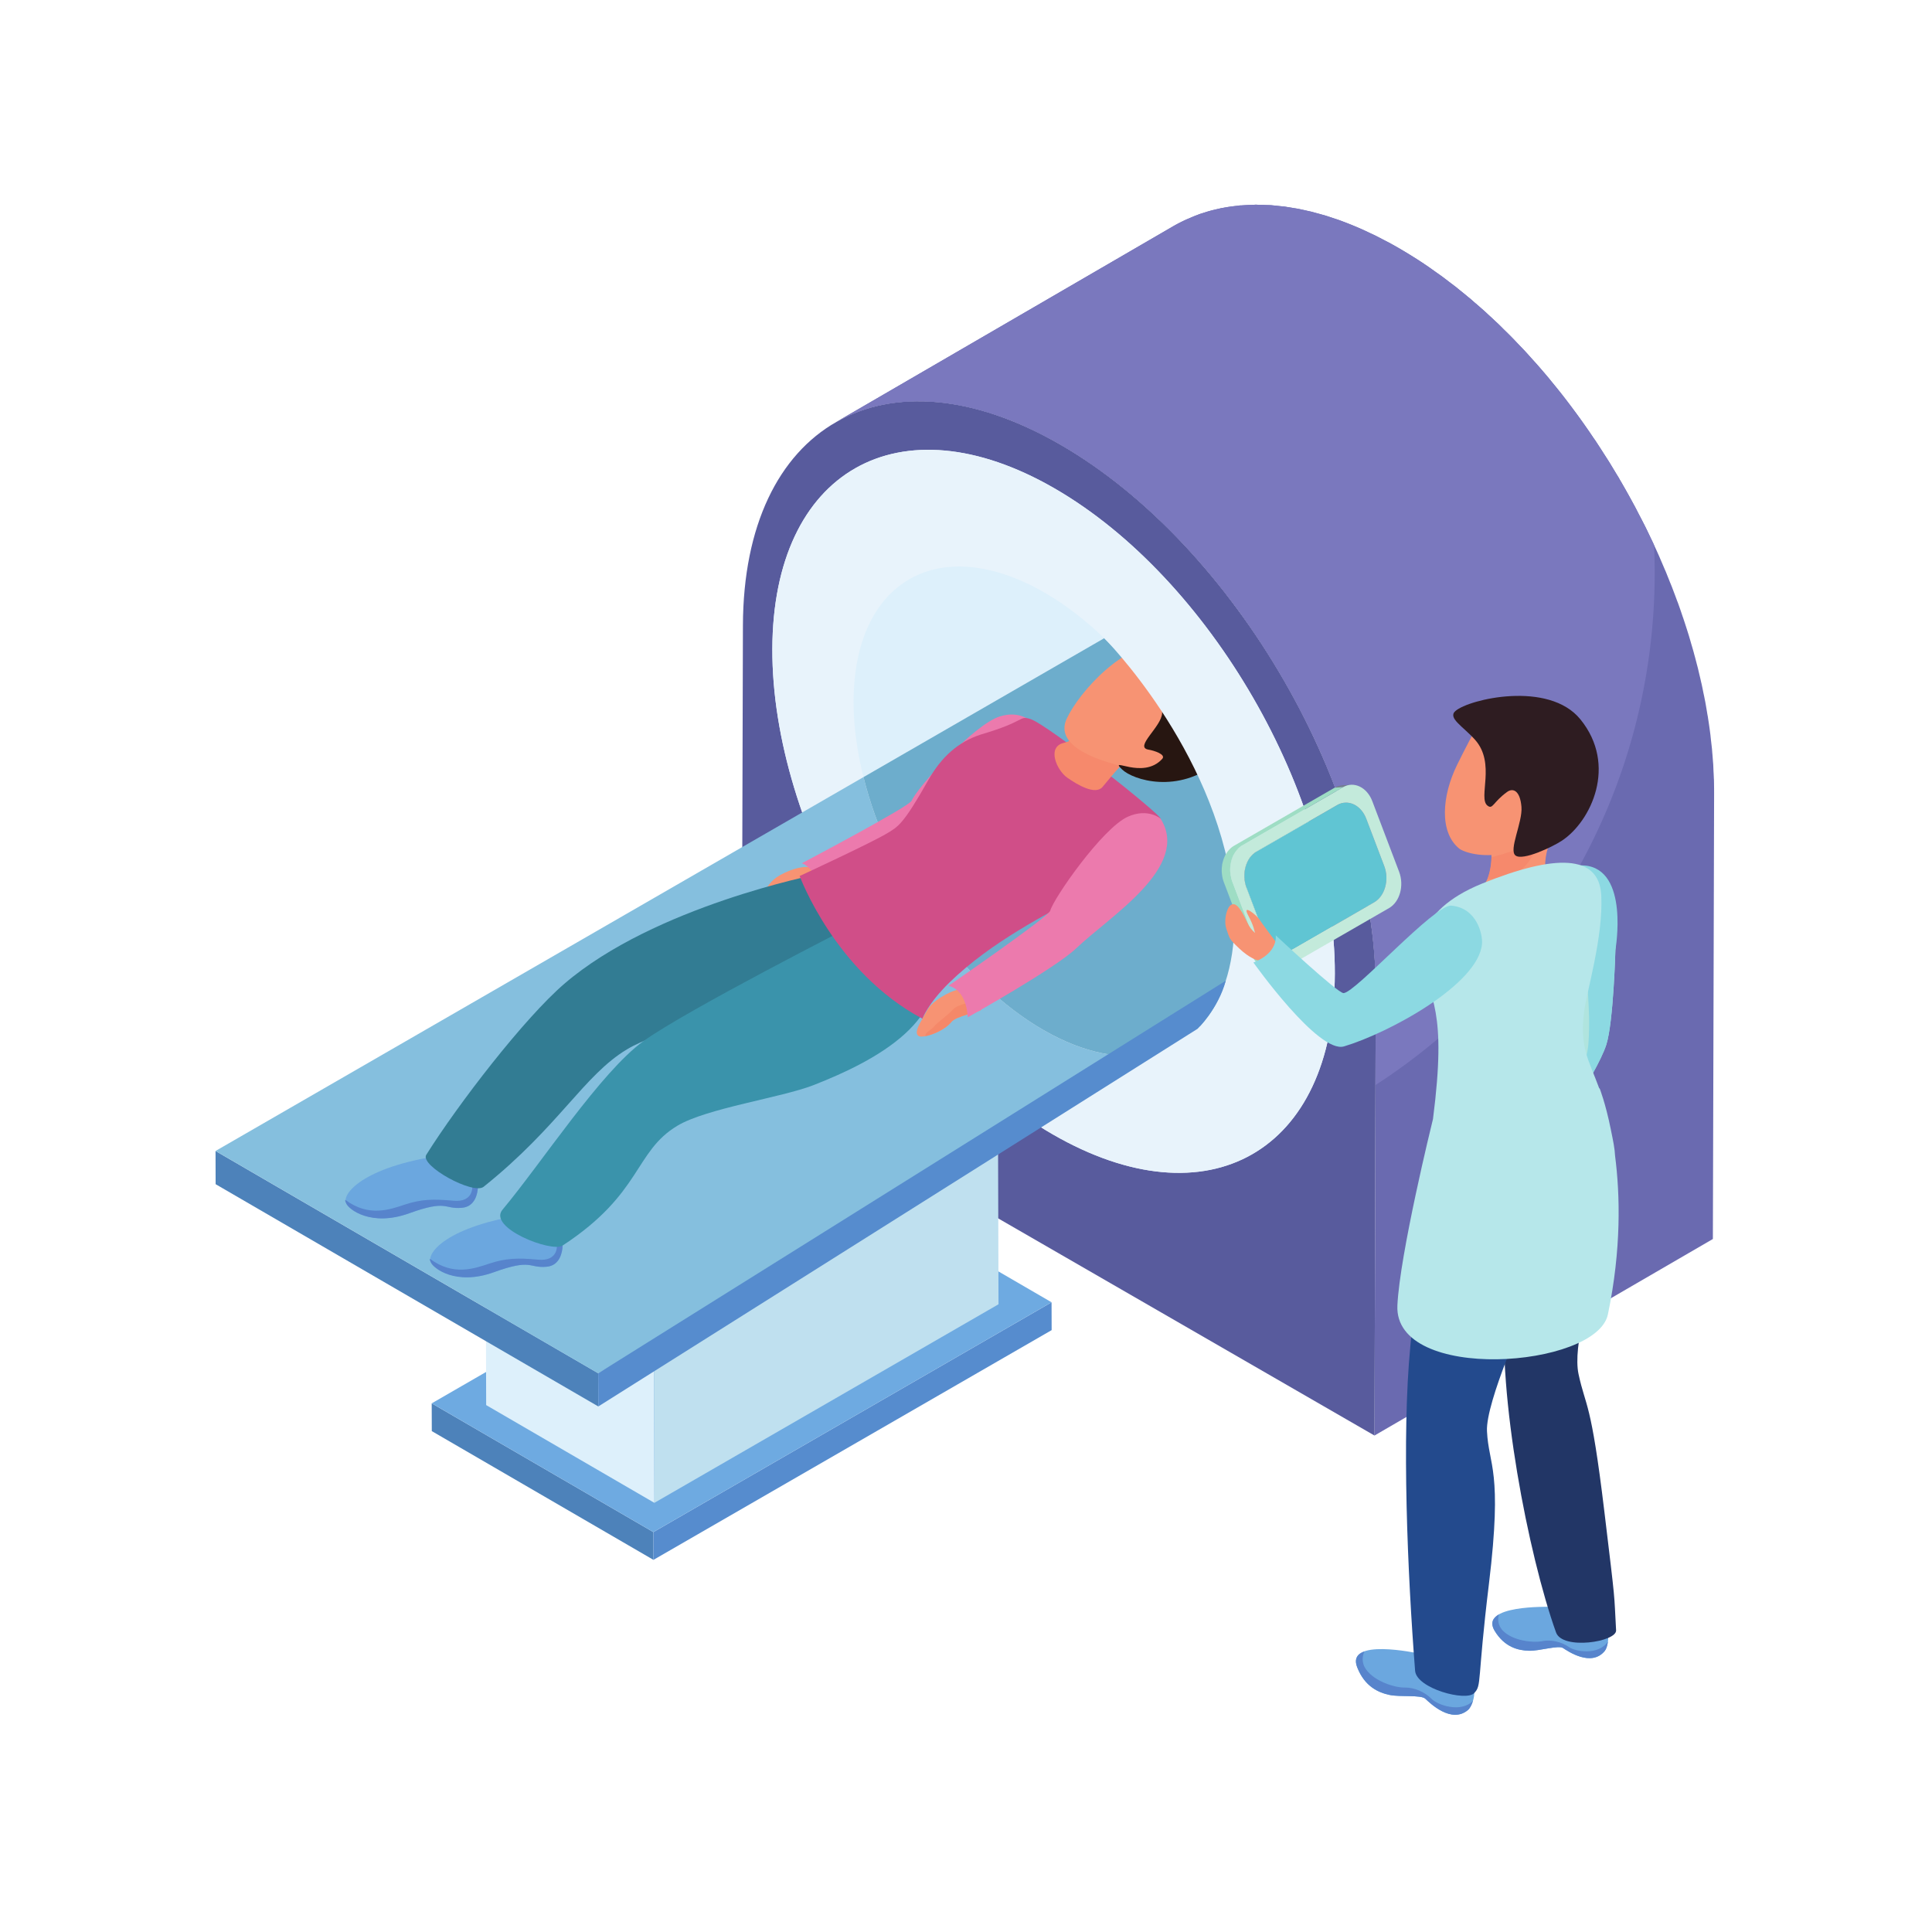 <svg xmlns="http://www.w3.org/2000/svg" preserveAspectRatio="xMidYMid meet" version="1.0" viewBox="0 0 262.5 262.5" zoomAndPan="magnify"><defs><clipPath id="a"><path d="M113 27.738h119.902V196H113Zm0 0" clip-rule="nonzero"/></clipPath><clipPath id="b"><path d="M29.29 156H82v36H29.29Zm0 0" clip-rule="nonzero"/></clipPath><clipPath id="c"><path d="M29.29 105H157v82H29.29Zm0 0" clip-rule="nonzero"/></clipPath><clipPath id="d"><path d="M113 27.738h112V148H113Zm0 0" clip-rule="nonzero"/></clipPath><clipPath id="e"><path d="M185.547 121.246h2.387v1.453h-2.387Zm0 0" clip-rule="nonzero"/></clipPath><clipPath id="f"><path d="M185.563 122.668c1.46-.84 2.074-3.07 1.367-4.938l1.144-.074c.715 1.871.102 4.094-1.36 4.938-.343.023-.8.05-1.151.074Zm0 0" clip-rule="nonzero"/></clipPath><clipPath id="g"><path d="M186.688 120.105h1.66v1.348h-1.66Zm0 0" clip-rule="nonzero"/></clipPath><clipPath id="h"><path d="M185.563 122.668c1.46-.84 2.074-3.07 1.367-4.938l1.144-.074c.715 1.871.102 4.094-1.36 4.938-.343.023-.8.05-1.151.074Zm0 0" clip-rule="nonzero"/></clipPath><clipPath id="i"><path d="M187.105 118.965h1.348v1.246h-1.348Zm0 0" clip-rule="nonzero"/></clipPath><clipPath id="j"><path d="M185.563 122.668c1.46-.84 2.074-3.07 1.367-4.938l1.144-.074c.715 1.871.102 4.094-1.36 4.938-.343.023-.8.05-1.151.074Zm0 0" clip-rule="nonzero"/></clipPath><clipPath id="k"><path d="M186.895 117.617h1.558v1.453h-1.558Zm0 0" clip-rule="nonzero"/></clipPath><clipPath id="l"><path d="M185.563 122.668c1.46-.84 2.074-3.07 1.367-4.938l1.144-.074c.715 1.871.102 4.094-1.36 4.938-.343.023-.8.05-1.151.074Zm0 0" clip-rule="nonzero"/></clipPath><clipPath id="m"><path d="M181.5 109.008h4.152v2.387H181.5Zm0 0" clip-rule="nonzero"/></clipPath><clipPath id="n"><path d="m181.59 109.129 1.152-.078c1.176-.078 2.344.75 2.899 2.203l-1.149.074c-.554-1.453-1.722-2.277-2.902-2.2Zm0 0" clip-rule="nonzero"/></clipPath><clipPath id="o"><path d="M181.293 106.727h1.555v.308h-1.555Zm0 0" clip-rule="nonzero"/></clipPath><clipPath id="p"><path d="m182.379 106.707 1.152-.074a2.247 2.247 0 0 0-1.039.316l-1.152.074a2.41 2.41 0 0 1 1.039-.316Zm0 0" clip-rule="nonzero"/></clipPath><clipPath id="q"><path d="M181.605 106.621h1.97v.313h-1.97Zm0 0" clip-rule="nonzero"/></clipPath><clipPath id="r"><path d="m182.379 106.707 1.152-.074a2.247 2.247 0 0 0-1.039.316l-1.152.074a2.41 2.41 0 0 1 1.039-.316Zm0 0" clip-rule="nonzero"/></clipPath><clipPath id="s"><path d="M180.46 109.215h1.56v.312h-1.56Zm0 0" clip-rule="nonzero"/></clipPath><clipPath id="t"><path d="m181.59 109.129 1.152-.078c-.36.027-.71.129-1.047.328l-1.148.07a2.454 2.454 0 0 1 1.043-.32Zm0 0" clip-rule="nonzero"/></clipPath><clipPath id="u"><path d="M180.773 109.008h1.973v.308h-1.973Zm0 0" clip-rule="nonzero"/></clipPath><clipPath id="v"><path d="m181.59 109.129 1.152-.078c-.36.027-.71.129-1.047.328l-1.148.07a2.454 2.454 0 0 1 1.043-.32Zm0 0" clip-rule="nonzero"/></clipPath><clipPath id="w"><path d="M173.508 129.027h1.972v.309h-1.972Zm0 0" clip-rule="nonzero"/></clipPath><clipPath id="x"><path d="M174.605 128.996c.02-.008.047-.004.06-.004.222-.015.44-.031.663-.043.145-.012.285-.02.426-.031-.34.2-.695.3-1.043.328l-1.152.07c.355-.02.707-.129 1.046-.32Zm0 0" clip-rule="nonzero"/></clipPath><clipPath id="y"><path d="M174.234 128.82h1.559v.414h-1.559Zm0 0" clip-rule="nonzero"/></clipPath><clipPath id="z"><path d="M174.605 128.996c.02-.008.047-.004.06-.004.222-.015.44-.031.663-.043.145-.012.285-.02.426-.031-.34.2-.695.3-1.043.328l-1.152.07c.355-.02.707-.129 1.046-.32Zm0 0" clip-rule="nonzero"/></clipPath><clipPath id="A"><path d="M170.602 127h4.152v2.336h-4.152Zm0 0" clip-rule="nonzero"/></clipPath><clipPath id="B"><path d="m174.71 129.246-1.151.07c-1.184.079-2.356-.754-2.903-2.199l1.149-.078c.543 1.445 1.722 2.277 2.906 2.207Zm0 0" clip-rule="nonzero"/></clipPath><clipPath id="C"><path d="M167.906 119.277h1.555v1.45h-1.555Zm0 0" clip-rule="nonzero"/></clipPath><clipPath id="D"><path d="m169.375 120.645-1.156.074c-.715-1.89-.11-4.094 1.36-4.942l1.151-.078c-1.468.852-2.078 3.055-1.355 4.946Zm0 0" clip-rule="nonzero"/></clipPath><clipPath id="E"><path d="M167.906 118.137h1.242v1.347h-1.242Zm0 0" clip-rule="nonzero"/></clipPath><clipPath id="F"><path d="m169.375 120.645-1.156.074c-.715-1.89-.11-4.094 1.36-4.942l1.151-.078c-1.468.852-2.078 3.055-1.355 4.946Zm0 0" clip-rule="nonzero"/></clipPath><clipPath id="G"><path d="M167.906 116.89h1.66v1.454h-1.66Zm0 0" clip-rule="nonzero"/></clipPath><clipPath id="H"><path d="m169.375 120.645-1.156.074c-.715-1.89-.11-4.094 1.36-4.942l1.151-.078c-1.468.852-2.078 3.055-1.355 4.946Zm0 0" clip-rule="nonzero"/></clipPath><clipPath id="I"><path d="M168.32 115.645h2.493v1.453h-2.493Zm0 0" clip-rule="nonzero"/></clipPath><clipPath id="J"><path d="m169.375 120.645-1.156.074c-.715-1.89-.11-4.094 1.36-4.942l1.151-.078c-1.468.852-2.078 3.055-1.355 4.946Zm0 0" clip-rule="nonzero"/></clipPath></defs><g clip-path="url(#a)"><path d="M232.875 105.953c-.008-.125-.016-.238-.02-.367a26.579 26.579 0 0 0-.042-.797l-.036-.914c-.02-.242-.043-.484-.058-.727-.024-.265-.035-.53-.067-.8-.015-.188-.027-.375-.043-.563a67.599 67.599 0 0 0-.144-1.246c-.02-.203-.04-.41-.063-.617a2.662 2.662 0 0 0-.03-.242 61.133 61.133 0 0 0-.31-2.16v-.024c-.023-.152-.054-.305-.082-.457-.093-.562-.183-1.125-.289-1.691-.015-.106-.046-.215-.066-.328-.055-.293-.117-.59-.184-.883a47.801 47.801 0 0 0-.207-1.028c-.039-.187-.086-.375-.132-.566-.067-.316-.145-.64-.223-.961-.059-.242-.11-.48-.168-.723-.074-.296-.156-.59-.23-.882-.083-.313-.157-.625-.247-.934-.047-.156-.078-.309-.125-.465-.113-.414-.242-.832-.363-1.25a45.577 45.577 0 0 0-.226-.781c-.024-.078-.043-.16-.07-.234a113.07 113.07 0 0 0-.716-2.223.04.04 0 0 0-.004-.012c-.03-.11-.074-.207-.109-.312-.21-.621-.418-1.246-.644-1.864a16.582 16.582 0 0 1-.122-.308c-.09-.25-.187-.504-.28-.758-.134-.348-.259-.691-.395-1.043-.086-.223-.18-.453-.274-.672-.101-.266-.21-.535-.32-.805-.082-.203-.16-.406-.242-.609-.172-.39-.34-.781-.508-1.18l-.285-.66a4.642 4.642 0 0 0-.086-.207 99.214 99.214 0 0 0-.945-2.074c-.016-.035-.036-.07-.051-.106-.074-.152-.149-.3-.219-.453-.273-.57-.543-1.144-.828-1.71a8.395 8.395 0 0 1-.137-.262c-.222-.438-.45-.875-.68-1.309-.171-.336-.34-.672-.52-1.008a5.157 5.157 0 0 0-.112-.199 101.996 101.996 0 0 0-1.856-3.309c-.054-.085-.097-.18-.148-.265-.16-.27-.332-.54-.492-.809-.27-.449-.543-.898-.817-1.351-.254-.399-.508-.801-.77-1.2-.269-.43-.546-.855-.824-1.28-.097-.145-.191-.294-.289-.442-.09-.137-.195-.27-.285-.406a92.612 92.612 0 0 0-2.426-3.45l-.007-.011c-.036-.051-.075-.098-.106-.141a97.651 97.651 0 0 0-1.734-2.281c-.028-.028-.047-.063-.074-.094a99.91 99.91 0 0 0-1.333-1.648c-.105-.125-.199-.254-.308-.38l-.012-.019a116.91 116.91 0 0 0-1.664-1.941c-.027-.035-.058-.063-.082-.094-.184-.2-.36-.395-.539-.594-.352-.39-.695-.781-1.05-1.164-.067-.074-.134-.137-.196-.207-.262-.277-.531-.55-.793-.824a37.98 37.98 0 0 0-1.066-1.106 87.706 87.706 0 0 0-.82-.804 41.229 41.229 0 0 0-.696-.692c-.137-.132-.274-.254-.41-.382-.293-.274-.582-.547-.88-.817-.202-.183-.398-.379-.6-.558l-.473-.415c-.305-.27-.61-.535-.918-.792-.176-.157-.348-.313-.52-.461-.195-.16-.39-.313-.578-.473-.3-.246-.598-.492-.898-.73-.149-.118-.29-.239-.438-.36-.254-.195-.5-.379-.746-.566-.27-.203-.54-.414-.805-.614-.117-.086-.226-.175-.34-.257-.34-.25-.69-.489-1.027-.73-.223-.157-.437-.313-.66-.47-.063-.043-.117-.09-.184-.129-.601-.414-1.21-.82-1.824-1.207-.004-.004-.012-.004-.015-.011a3.74 3.74 0 0 0-.13-.078 61.97 61.97 0 0 0-1.675-1.024c-.137-.082-.278-.168-.422-.246-.457-.266-.914-.52-1.367-.766-.18-.093-.352-.18-.528-.273-.23-.117-.453-.238-.675-.352-.192-.093-.375-.195-.555-.285-.297-.144-.59-.277-.879-.414-.203-.094-.402-.195-.61-.285a5.205 5.205 0 0 0-.257-.121c-.574-.258-1.149-.5-1.715-.727-.004 0-.012-.007-.016-.007-.578-.23-1.152-.45-1.718-.649a5.104 5.104 0 0 1-.227-.074c-.203-.067-.406-.133-.605-.2-.297-.097-.598-.199-.887-.288-.152-.043-.3-.082-.441-.121-.25-.07-.5-.141-.747-.204-.191-.054-.394-.113-.59-.164-.206-.05-.406-.09-.613-.136-.25-.059-.496-.114-.746-.164-.133-.032-.27-.063-.406-.09-.234-.047-.465-.078-.703-.117a32.913 32.913 0 0 0-.88-.145c-.097-.012-.194-.035-.296-.05-.234-.032-.465-.044-.703-.071-.313-.035-.625-.07-.938-.098-.09-.008-.18-.02-.27-.027-.21-.012-.413-.012-.628-.02a39 39 0 0 0-1.086-.035c-.098 0-.207-.012-.309-.012-.156 0-.312.02-.468.024a30.71 30.71 0 0 0-1.352.062c-.129.016-.277.008-.406.02-.102.012-.2.035-.29.043-.698.07-1.374.164-2.042.297-.047.012-.098.012-.149.023-.011 0-.023.004-.039.008-.152.031-.297.074-.445.102-.398.09-.789.183-1.176.293-.199.054-.394.12-.594.183-.25.082-.503.153-.75.238-.062.024-.12.051-.18.075-.39.14-.777.304-1.155.472-.18.075-.356.141-.532.227-.55.258-1.09.527-1.617.832a108061.35 108061.35 0 0 1-45.969 26.703c.52-.3 1.059-.574 1.606-.836.18-.082.37-.156.55-.23a20.4 20.4 0 0 1 1.137-.465c.313-.11.633-.211.95-.317.191-.058.386-.125.582-.18.394-.113.796-.206 1.199-.296.144-.031.277-.067.414-.098.07-.015.148-.02.215-.035.66-.125 1.332-.219 2.015-.293.235-.027.47-.043.703-.062.45-.036.903-.051 1.36-.063.258-.008.508-.016.765-.012.36.004.727.016 1.098.035.293.016.59.024.895.051.304.02.617.055.93.094.335.04.667.07 1.003.121.297.04.598.098.899.145.355.062.715.129 1.074.203.258.054.52.113.781.172.387.09.774.187 1.164.289.258.07.52.14.785.218.418.122.844.25 1.266.395.227.07.441.137.664.21.621.216 1.246.446 1.875.7l.07.024c.016.007.036.015.051.023.637.254 1.27.527 1.914.82.215.098.43.203.64.305.466.219.927.445 1.391.68.239.12.473.242.715.367.621.332 1.25.664 1.875 1.031a67.08 67.08 0 0 1 2.235 1.356 55.08 55.08 0 0 1 2.73 1.852 54.085 54.085 0 0 1 2.117 1.558c.403.308.801.62 1.203.941.286.23.575.461.86.7.379.312.762.636 1.144.96.29.254.578.504.868.762.378.328.742.664 1.113 1.004.293.266.578.539.87.809.368.347.74.707 1.099 1.066.273.266.539.523.808.797.383.383.758.777 1.133 1.172.242.25.484.496.719.75.465.5.922 1 1.375 1.508.133.152.277.3.41.457a92.654 92.654 0 0 1 3.516 4.234 87.183 87.183 0 0 1 1.78 2.328c.012.02.024.031.036.047.836 1.14 1.648 2.3 2.441 3.477.184.277.375.55.559.832.289.43.566.87.848 1.304.254.395.5.781.746 1.18.273.437.543.887.812 1.328.223.371.446.746.664 1.121a94.236 94.236 0 0 1 1.848 3.293c.234.426.453.86.676 1.29.215.405.425.812.636 1.222.309.617.614 1.246.91 1.867.094.191.188.383.282.578.37.797.738 1.61 1.097 2.414.075.184.153.363.235.543.254.613.515 1.223.765 1.84.118.281.23.563.34.848.223.554.438 1.117.649 1.675.101.258.203.516.293.77.293.8.574 1.605.847 2.406 0 .016.008.031.016.047.277.832.543 1.668.793 2.504.074.246.144.484.21.73.185.598.349 1.196.517 1.797.082.29.156.582.226.875.149.555.29 1.106.418 1.66.07.297.14.59.203.883.133.57.254 1.14.367 1.707.059.274.114.547.168.813.145.758.278 1.508.399 2.254.008.062.023.129.031.191.137.824.246 1.645.348 2.461.027.211.047.418.07.629.063.602.129 1.203.18 1.797.023.27.039.539.062.805.047.562.078 1.12.106 1.675.011.246.023.489.03.73.036.782.052 1.56.044 2.333l-.168 60.453 45.973-26.7.168-60.456c.003-.64-.008-1.285-.02-1.934" fill="#6a6ab0" fill-opacity="1" fill-rule="nonzero"/></g><path d="M144.07 60.406c23.746 13.707 42.93 46.918 42.852 74.184l-.168 60.457-85.984-49.617.171-60.453c.082-27.266 19.391-38.266 43.13-24.57" fill="#585b9d" fill-opacity="1" fill-rule="nonzero"/><path d="M143.27 66.352c21.105 12.175 38.16 41.699 38.093 65.933-.07 24.238-17.238 34.012-38.34 21.832-21.105-12.18-38.152-41.695-38.085-65.93.07-24.23 17.23-34.015 38.332-21.835" fill="#e8f3fb" fill-opacity="1" fill-rule="nonzero"/><path d="M143.27 66.352c21.105 12.175 38.16 41.699 38.093 65.933-.07 24.238-17.238 34.012-38.34 21.832-21.105-12.18-38.152-41.695-38.085-65.93.07-24.23 17.23-34.015 38.332-21.835" fill="#e8f3fb" fill-opacity="1" fill-rule="nonzero"/><path d="m58.656 190.672.012 3.773 30.117 17.493-.012-3.774-30.117-17.492" fill="#4d82ba" fill-opacity="1" fill-rule="nonzero"/><path d="m88.773 208.164.012 3.774 54.102-31.215-.012-3.782-54.102 31.223" fill="#568cce" fill-opacity="1" fill-rule="nonzero"/><path d="m58.656 190.672 30.117 17.492 54.102-31.223-30.117-17.492-54.102 31.223" fill="#6eaae1" fill-opacity="1" fill-rule="nonzero"/><path d="m65.969 159.45.086 31.46 22.855 13.281-.086-31.46-22.855-13.282" fill="#ddf0fb" fill-opacity="1" fill-rule="nonzero"/><path d="m88.824 172.73.086 31.461 46.758-26.98-.09-31.461-46.754 26.98" fill="#bfe0ef" fill-opacity="1" fill-rule="nonzero"/><path d="m65.969 159.45 22.855 13.28 46.754-26.98-22.86-13.273-46.75 26.972" fill="#cdc0b7" fill-opacity="1" fill-rule="nonzero"/><path d="M141.926 80.52c-14.29-8.247-25.906-1.622-25.95 14.789-.011 3.32.473 6.793 1.344 10.277l32.711-18.875c-2.547-2.441-5.27-4.555-8.105-6.191" fill="#ddf0fb" fill-opacity="1" fill-rule="nonzero"/><g clip-path="url(#b)"><path d="m29.285 156.383.012 4.512 51.996 30.199-.012-4.508-51.996-30.203" fill="#4d82ba" fill-opacity="1" fill-rule="nonzero"/></g><g clip-path="url(#c)"><path d="M156.613 143.113c-4.21.961-9.332.02-14.851-3.168-11.395-6.578-21.028-20.62-24.442-34.36l-88.035 50.798 51.996 30.203 75.332-43.473" fill="#85bfde" fill-opacity="1" fill-rule="nonzero"/></g><path d="M141.762 139.945c5.52 3.184 10.64 4.13 14.855 3.168l6.485-3.742c2.886-3.129 4.597-7.95 4.617-14.207.035-13.152-7.387-28.594-17.688-38.453l-32.71 18.875c3.413 13.738 13.046 27.781 24.44 34.36" fill="#6dadcc" fill-opacity="1" fill-rule="nonzero"/><path d="M162.703 139.79s2.836-2.735 3.84-6.536l-85.262 53.332.012 4.508 81.41-51.305" fill="#568cce" fill-opacity="1" fill-rule="nonzero"/><g clip-path="url(#d)"><path d="M224.469 73.48c-.074-.152-.149-.3-.219-.453-.273-.57-.543-1.144-.828-1.71a8.395 8.395 0 0 1-.137-.262c-.222-.438-.45-.875-.68-1.309-.171-.336-.34-.672-.52-1.008a5.157 5.157 0 0 0-.112-.199 101.996 101.996 0 0 0-1.856-3.309c-.054-.085-.097-.18-.148-.265-.16-.27-.332-.54-.492-.809-.27-.449-.543-.898-.817-1.351-.254-.399-.508-.801-.77-1.2-.269-.43-.546-.855-.824-1.28-.097-.145-.191-.294-.289-.442-.09-.137-.195-.27-.285-.406a92.612 92.612 0 0 0-2.426-3.45l-.007-.011c-.036-.051-.075-.098-.106-.141a97.651 97.651 0 0 0-1.734-2.281c-.028-.028-.047-.063-.074-.094a99.91 99.91 0 0 0-1.333-1.648c-.105-.125-.199-.254-.308-.38l-.012-.019a116.91 116.91 0 0 0-1.664-1.941c-.027-.035-.058-.063-.082-.094-.184-.2-.36-.395-.539-.594-.352-.39-.695-.781-1.05-1.164-.067-.074-.134-.137-.196-.207-.262-.277-.531-.55-.793-.824a37.98 37.98 0 0 0-1.066-1.106 87.706 87.706 0 0 0-.82-.804 41.229 41.229 0 0 0-.696-.692c-.137-.132-.274-.254-.41-.382-.293-.274-.582-.547-.88-.817-.202-.183-.398-.379-.6-.558l-.473-.415c-.305-.27-.61-.535-.918-.792-.176-.157-.348-.313-.52-.461-.195-.16-.39-.313-.578-.473-.3-.246-.598-.492-.898-.73-.149-.118-.29-.239-.438-.36-.254-.195-.5-.379-.746-.566-.27-.203-.54-.414-.805-.614-.117-.086-.226-.175-.34-.257-.34-.25-.69-.489-1.027-.73-.223-.157-.437-.313-.66-.47-.063-.043-.117-.09-.184-.129-.601-.414-1.21-.82-1.824-1.207-.004-.004-.012-.004-.015-.011a3.74 3.74 0 0 0-.13-.078 61.97 61.97 0 0 0-1.675-1.024c-.137-.082-.278-.168-.422-.246-.457-.266-.914-.52-1.367-.766-.18-.093-.352-.18-.528-.273-.23-.117-.453-.238-.675-.352-.192-.093-.375-.195-.555-.285-.297-.144-.59-.277-.879-.414-.203-.094-.402-.195-.61-.285a5.205 5.205 0 0 0-.257-.121c-.574-.258-1.149-.5-1.715-.727-.004 0-.012-.007-.016-.007-.578-.23-1.152-.45-1.718-.649a5.104 5.104 0 0 1-.227-.074c-.203-.067-.406-.133-.605-.2-.297-.097-.598-.199-.887-.288-.152-.043-.3-.082-.441-.121-.25-.07-.5-.141-.747-.204-.191-.054-.394-.113-.59-.164-.206-.05-.406-.09-.613-.136-.25-.059-.496-.114-.746-.164-.133-.032-.27-.063-.406-.09-.234-.047-.465-.078-.703-.117a32.913 32.913 0 0 0-.88-.145c-.097-.012-.194-.035-.296-.05-.234-.032-.465-.044-.703-.071-.313-.035-.625-.07-.938-.098-.09-.008-.18-.02-.27-.027-.21-.012-.413-.012-.628-.02a39 39 0 0 0-1.086-.035c-.098 0-.207-.012-.309-.012-.156 0-.312.02-.468.024a30.71 30.71 0 0 0-1.352.062c-.129.016-.277.008-.406.02-.102.012-.2.035-.29.043-.698.07-1.374.164-2.042.297-.047.012-.098.012-.149.023-.011 0-.023.004-.039.008-.152.031-.297.074-.445.102-.398.09-.789.183-1.176.293-.199.054-.394.12-.594.183-.25.082-.503.153-.75.238-.062.024-.12.051-.18.075-.39.14-.777.304-1.155.472-.18.075-.356.141-.532.227-.55.258-1.09.527-1.617.832a108061.35 108061.35 0 0 1-45.969 26.703c.52-.3 1.059-.574 1.606-.836.18-.082.37-.156.55-.23a20.4 20.4 0 0 1 1.137-.465c.313-.11.633-.211.95-.317.191-.058.386-.125.582-.18.394-.113.796-.206 1.199-.296.144-.031.277-.067.414-.098.07-.015.148-.02.215-.035.66-.125 1.332-.219 2.015-.293.235-.027.47-.043.703-.062.45-.036.903-.051 1.36-.063.258-.008.508-.016.765-.012.36.004.727.016 1.098.035.293.016.59.024.895.051.304.02.617.055.93.094.335.04.667.07 1.003.121.297.04.598.098.899.145.355.062.715.129 1.074.203.258.054.52.113.781.172.387.09.774.187 1.164.289.258.07.52.14.785.218.418.122.844.25 1.266.395.227.07.441.137.664.21.621.216 1.246.446 1.875.7l.07.024c.016.007.036.015.051.023.637.254 1.27.527 1.914.82.215.098.43.203.64.305.466.219.927.445 1.391.68.239.12.473.242.715.367.621.332 1.25.664 1.875 1.031a67.08 67.08 0 0 1 2.235 1.356 55.08 55.08 0 0 1 2.73 1.852 54.085 54.085 0 0 1 2.117 1.558c.403.308.801.62 1.203.941.286.23.575.461.86.7.379.312.762.636 1.144.96.29.254.578.504.868.762.378.328.742.664 1.113 1.004.293.266.578.539.87.809.368.347.74.707 1.099 1.066.273.266.539.523.808.797.383.383.758.777 1.133 1.172.242.25.484.496.719.75.465.5.922 1 1.375 1.508.133.152.277.3.41.457a92.654 92.654 0 0 1 3.516 4.234 87.183 87.183 0 0 1 1.78 2.328c.012.02.024.031.036.047.836 1.14 1.648 2.3 2.441 3.477.184.277.375.55.559.832.289.43.566.87.848 1.304.254.395.5.781.746 1.18.273.437.543.887.812 1.328.223.371.446.746.664 1.121a94.236 94.236 0 0 1 1.848 3.293c.234.426.453.86.676 1.29.215.405.425.812.636 1.222.309.617.614 1.246.91 1.867.094.191.188.383.282.578.37.797.738 1.61 1.097 2.414.075.184.153.363.235.543.254.613.515 1.223.765 1.84.118.281.23.563.34.848.223.554.438 1.117.649 1.675.101.258.203.516.293.77.293.8.574 1.605.847 2.406 0 .016.008.031.016.047.277.832.543 1.668.793 2.504.074.246.144.484.21.73.185.598.349 1.196.517 1.797.082.29.156.582.226.875.149.555.29 1.106.418 1.66.07.297.14.59.203.883.133.57.254 1.14.367 1.707.059.274.114.547.168.813.145.758.278 1.508.399 2.254.008.062.023.129.031.191.137.824.246 1.645.348 2.461.027.211.047.418.07.629.063.602.129 1.203.18 1.797.023.27.039.539.062.805.047.562.078 1.12.106 1.675.011.246.023.489.03.73.036.782.052 1.56.044 2.333l-.035 12.836C209.71 132.652 224.824 107 224.824 77.8c0-1.262-.039-2.508-.094-3.754-.074-.156-.136-.309-.21-.461-.016-.035-.036-.07-.051-.106" fill="#7a78be" fill-opacity="1" fill-rule="nonzero"/></g><path d="M64.941 160.652s.293 3.235-2.183 3.453c-2.485.22-1.938-1.14-7.14.739-5.2 1.879-8.134-.574-8.563-1.328-.711-1.246 2.246-4.953 12.75-6.496l5.136 3.632" fill="#6ba7df" fill-opacity="1" fill-rule="nonzero"/><path d="M62.746 164.105c-2.476.208-1.93-1.14-7.129.735-5.203 1.883-8.246-.516-8.574-1.324-.027-.094-.184-.309-.125-.496 3.195 2.39 6.062 1.32 8.152.625 2.172-.708 3.778-.758 6.52-.504 2.746.261 2.574-1.899 2.574-1.899.203-.082.488-.07.777-.015-.043.953-.379 2.726-2.195 2.878" fill="#5784cc" fill-opacity="1" fill-rule="nonzero"/><path d="M76.445 168.66s.29 3.235-2.18 3.453c-2.488.219-1.94-1.136-7.144.739-5.2 1.878-8.133-.575-8.566-1.325-.703-1.25 2.25-4.953 12.754-6.496l5.136 3.63" fill="#6ba7df" fill-opacity="1" fill-rule="nonzero"/><path d="M74.25 172.113c-2.48.211-1.93-1.14-7.133.735-5.195 1.882-8.242-.52-8.57-1.317-.031-.097-.192-.32-.129-.496 3.2 2.387 6.066 1.313 8.156.621 2.172-.707 3.778-.761 6.524-.508 2.738.266 2.57-1.894 2.57-1.894.207-.086.484-.074.777-.024-.047.958-.379 2.73-2.195 2.883" fill="#5784cc" fill-opacity="1" fill-rule="nonzero"/><path d="M109.742 117.797s-1.152-.133-3.058.754c-1.91.879-2.121 1.601-2.91 2.629-.797 1.035-1.294 1.898-.782 2.289.524.398 3.403-.16 4.617-1.371.754-.754 3.696-.864 4.2-1.176.504-.3-1.352-3.168-2.067-3.125" fill="#f79373" fill-opacity="1" fill-rule="nonzero"/><path d="M111.809 120.922c-.504.312-3.446.422-4.2 1.176-.879.863-2.593 1.398-3.691 1.488a.293.293 0 0 1-.016-.094c.043-.437.926-.672 1.336-1.094.403-.41 1.942-1.218 2.79-1.957.85-.746 3.25-.734 3.25-.734h.238c.324.582.488 1.098.293 1.215" fill="#f58869" fill-opacity="1" fill-rule="nonzero"/><path d="M140.223 98.129s-1.52-1.672-4.36-.793c-3.629 1.125-11.347 9.828-11.992 11.453-.316.8-14.941 8.508-14.941 8.508s2.332.57 2.117 4.555c0 0 12.558-5.188 15.719-7.567 5.046-3.797 17.953-12.762 13.457-16.156" fill="#ec7aad" fill-opacity="1" fill-rule="nonzero"/><path d="M110.934 118.82s-22.008 4.313-34.258 14.844c-5.422 4.66-14.39 16.281-18.758 23.238-.918 1.473 6.379 5.48 7.789 4.348 10.266-8.219 13.602-15.148 19.488-18.68 3.965-2.39 14.547-5.25 19.145-6.164 5.558-1.097 15.164-4.148 12.125-13.574l-5.531-4.012" fill="#327c93" fill-opacity="1" fill-rule="nonzero"/><path d="M116.176 125.586s-22.906 11.656-28.735 15.86c-5.8 4.171-13.894 16.617-19.168 22.917-2.05 2.45 6.657 5.86 8.172 4.867 10.828-7.097 9.7-12.738 15.586-16.273 3.965-2.383 14.149-3.82 18.516-5.527 8.574-3.352 19.058-8.989 16.016-18.407l-10.387-3.437" fill="#3a93ab" fill-opacity="1" fill-rule="nonzero"/><path d="M157.684 111.227c0-.602-15.336-12.805-17.711-13.543-1.563-.477-.524.308-6.723 2.12-3.074.997-5.352 3.055-7.11 6.169-3.476 6.164-4.16 6.375-5.671 7.285-2.242 1.336-11.82 5.765-11.82 5.765s4.804 13.094 16.687 19.387c0 0 .684-2.027 3.707-4.96 11.3-10.966 28.68-14.266 28.64-22.223" fill="#d04e88" fill-opacity="1" fill-rule="nonzero"/><path d="M130.863 134.344s-1.16.004-2.949 1.113c-1.797 1.098-1.91 1.836-2.578 2.953-.672 1.121-1.063 2.031-.508 2.363.567.332 3.36-.558 4.422-1.91.66-.828 3.566-1.293 4.027-1.652.47-.36-1.71-2.992-2.414-2.867" fill="#f79373" fill-opacity="1" fill-rule="nonzero"/><path d="M133.277 137.21c-.46.36-3.367.825-4.027 1.653-.773.965-2.418 1.7-3.492 1.914-.012-.039-.024-.054-.024-.086-.011-.437.84-.777 1.196-1.246.347-.46 1.78-1.441 2.543-2.277.754-.832 3.14-1.106 3.14-1.106l.235-.03c.386.542.609 1.03.43 1.179" fill="#f58869" fill-opacity="1" fill-rule="nonzero"/><path d="M157.684 111.227s-1.707-1.477-4.426-.27c-3.469 1.543-10.113 11.094-10.563 12.781-.215.836-13.836 10.207-13.836 10.207s2.387.293 2.633 4.27c0 0 11.863-6.625 14.723-9.36 4.562-4.363 15.61-11.07 11.469-17.628" fill="#ec7aad" fill-opacity="1" fill-rule="nonzero"/><path d="M149.813 97.113s-2.903 3.258-5.27 3.82c-2.371.551-.95 3.743.46 4.727 1.403.985 3.81 2.395 4.786 1.274.969-1.121 3.953-5.07 5.867-5.301 1.914-.23-5.844-4.52-5.844-4.52" fill="#f6896c" fill-opacity="1" fill-rule="nonzero"/><path d="M165.285 96.098s-1.05 6.789-5.969 8.71c-2.71 1.07-6.109-.468-8.359-1.12-2.25-.649-7.633-2.473-6.039-6.004 1.61-3.54 8.144-11.059 14.102-10.22 5.953.825 6.265 8.634 6.265 8.634" fill="#f79373" fill-opacity="1" fill-rule="nonzero"/><path d="M158.59 90.852s-.582.714-.695 6.035c-.047 1.836-3.84 4.625-1.86 4.965.746.117 2.422.648 1.88 1.253-2.622 2.91-7.376-.41-5.466 1.434 1.492 1.45 7.66 3.406 12.996-1.004 3.309-2.719 5.282-9.285-.484-14.363-4.781-4.211-11.04-.93-11.04-.93s2.532 2.61 4.669 2.61" fill="#271611" fill-opacity="1" fill-rule="nonzero"/><path d="M150.031 86.71s14.864 14.884 17.434 34.161l9.828-8.11-9.574-21.48-8.942-7.816-8.746 3.246" fill="#e8f3fb" fill-opacity="1" fill-rule="nonzero"/><g clip-path="url(#e)"><g clip-path="url(#f)"><path d="m186.715 122.594-1.153.074c.497-.285.891-.723 1.176-1.254l1.145-.074c-.278.527-.672.969-1.168 1.254" fill="#76838a" fill-opacity="1" fill-rule="nonzero"/></g></g><g clip-path="url(#g)"><g clip-path="url(#h)"><path d="m187.883 121.34-1.145.074c.196-.375.336-.793.41-1.234l1.153-.075a4.266 4.266 0 0 1-.418 1.235" fill="#727e85" fill-opacity="1" fill-rule="nonzero"/></g></g><g clip-path="url(#i)"><g clip-path="url(#j)"><path d="m188.3 120.105-1.152.075c.067-.368.09-.75.063-1.137l1.148-.074c.028.383.004.77-.058 1.136" fill="#6d7980" fill-opacity="1" fill-rule="nonzero"/></g></g><g clip-path="url(#k)"><g clip-path="url(#l)"><path d="m188.363 118.965-1.152.078a4.668 4.668 0 0 0-.281-1.313l1.144-.074c.164.422.258.867.29 1.309" fill="#69737b" fill-opacity="1" fill-rule="nonzero"/></g></g><path d="m188.074 117.656-1.144.074-2.438-6.402 1.149-.074 2.433 6.402" fill="#6c787e" fill-opacity="1" fill-rule="nonzero"/><g clip-path="url(#m)"><g clip-path="url(#n)"><path d="m185.64 111.254-1.148.074c-.554-1.457-1.722-2.277-2.902-2.2l1.152-.077c1.176-.078 2.344.75 2.899 2.203" fill="#69737b" fill-opacity="1" fill-rule="nonzero"/></g></g><g clip-path="url(#o)"><g clip-path="url(#p)"><path d="m182.492 106.95-1.148.073a2.17 2.17 0 0 1 .32-.152l1.149-.078a2.2 2.2 0 0 0-.32.156" fill="#76838a" fill-opacity="1" fill-rule="nonzero"/></g></g><g clip-path="url(#q)"><g clip-path="url(#r)"><path d="m182.809 106.793-1.149.078a2.24 2.24 0 0 1 .719-.164l1.152-.074a2.33 2.33 0 0 0-.722.16" fill="#727e85" fill-opacity="1" fill-rule="nonzero"/></g></g><g clip-path="url(#s)"><g clip-path="url(#t)"><path d="m181.695 109.379-1.152.07c.105-.054.21-.11.32-.156l1.149-.074a1.72 1.72 0 0 0-.317.16" fill="#396f7c" fill-opacity="1" fill-rule="nonzero"/></g></g><g clip-path="url(#u)"><g clip-path="url(#v)"><path d="m182.012 109.219-1.149.074c.235-.09.48-.152.727-.164l1.152-.078c-.25.02-.488.074-.73.168" fill="#376a78" fill-opacity="1" fill-rule="nonzero"/></g></g><path d="m175.754 128.918-1.149.078 10.958-6.328 1.156-.074-10.965 6.324" fill="#7a878e" fill-opacity="1" fill-rule="nonzero"/><g clip-path="url(#w)"><g clip-path="url(#x)"><path d="m174.71 129.246-1.151.074c.238-.015.484-.07.722-.172l1.153-.074a2.462 2.462 0 0 1-.723.172" fill="#727e85" fill-opacity="1" fill-rule="nonzero"/></g></g><g clip-path="url(#y)"><g clip-path="url(#z)"><path d="m175.434 129.074-1.153.074c.11-.039.219-.09.324-.152l1.149-.078a1.925 1.925 0 0 1-.32.156" fill="#76838a" fill-opacity="1" fill-rule="nonzero"/></g></g><g clip-path="url(#A)"><g clip-path="url(#B)"><path d="m174.71 129.246-1.151.07c-1.184.079-2.356-.754-2.903-2.199l1.149-.078c.543 1.445 1.722 2.277 2.906 2.207" fill="#33616e" fill-opacity="1" fill-rule="nonzero"/></g></g><path d="m170.727 115.7-1.149.077 10.965-6.328 1.152-.07-10.968 6.32" fill="#3b7280" fill-opacity="1" fill-rule="nonzero"/><path d="m171.805 127.04-1.149.077-2.437-6.398 1.156-.074 2.43 6.394" fill="#356571" fill-opacity="1" fill-rule="nonzero"/><path d="M181.695 109.379c1.457-.844 3.23-.016 3.946 1.875l2.433 6.402c.715 1.871.102 4.094-1.36 4.938l-10.96 6.324c-1.473.852-3.238 0-3.95-1.879l-2.433-6.394c-.719-1.891-.11-4.094 1.356-4.946l10.968-6.32" fill="#60c5d3" fill-opacity="1" fill-rule="nonzero"/><g clip-path="url(#C)"><g clip-path="url(#D)"><path d="m169.375 120.645-1.156.074a4.728 4.728 0 0 1-.285-1.332l1.148-.078c.027.449.125.898.293 1.336" fill="#33616e" fill-opacity="1" fill-rule="nonzero"/></g></g><g clip-path="url(#E)"><g clip-path="url(#F)"><path d="m169.082 119.309-1.148.078a4.702 4.702 0 0 1 .054-1.13l1.153-.073a4.658 4.658 0 0 0-.059 1.125" fill="#356673" fill-opacity="1" fill-rule="nonzero"/></g></g><g clip-path="url(#G)"><g clip-path="url(#H)"><path d="m169.14 118.184-1.152.074a4.32 4.32 0 0 1 .414-1.219l1.153-.078c-.2.371-.34.785-.414 1.223" fill="#376a78" fill-opacity="1" fill-rule="nonzero"/></g></g><g clip-path="url(#I)"><g clip-path="url(#J)"><path d="m169.555 116.96-1.153.08c.278-.536.68-.974 1.176-1.263l1.152-.078c-.5.29-.894.73-1.175 1.262" fill="#396f7c" fill-opacity="1" fill-rule="nonzero"/></g></g><path d="m188.074 117.656-2.433-6.402c-.715-1.89-2.489-2.719-3.946-1.875l-10.968 6.32c-1.465.852-2.075 3.055-1.352 4.946l2.43 6.394c.71 1.879 2.476 2.73 3.949 1.879l10.96-6.324c1.462-.844 2.075-3.067 1.36-4.938Zm-5.582-10.707c1.457-.844 3.235.004 3.957 1.895l3.645 9.594c.715 1.886.101 4.097-1.36 4.94l-13.699 7.903c-1.476.852-3.23.012-3.957-1.875l-3.64-9.594c-.72-1.886-.122-4.109 1.355-4.953l13.7-7.91" fill="#c3eadb" fill-opacity="1" fill-rule="nonzero"/><path d="m171.082 129.406-3.644-9.597a4.737 4.737 0 0 1-.274-1.262.603.603 0 0 1-.016-.117c-.015-.34 0-.672.055-.993.012-.066.02-.132.035-.195.075-.379.196-.742.356-1.07.039-.059.074-.117.11-.18.093-.172.214-.332.339-.476.047-.063.098-.121.148-.18.18-.18.375-.352.606-.48l13.695-7.907-1.152.074-13.7 7.907a2.75 2.75 0 0 0-.6.488c-.048.05-.099.113-.15.168a3.37 3.37 0 0 0-.335.488c-.024.04-.063.07-.082.114-.012.023-.012.042-.02.062a4.32 4.32 0 0 0-.363 1.07c-.004.024-.028.055-.035.086v.106a4.597 4.597 0 0 0-.055.992c0 .016-.008.027-.008.043.008.027.02.055.02.078.035.422.12.848.277 1.258l3.649 9.601c.546 1.446 1.714 2.278 2.898 2.2l1.14-.075c-1.171.075-2.34-.754-2.894-2.203" fill="#9eddc4" fill-opacity="1" fill-rule="nonzero"/><path d="M208.707 156.828s-3 4.727-6.012 4.14c-3.015-.573-3.422-1.226-2.144-2.046 1.281-.813 4.64-3.113 4.004-3.324-.64-.22-2.055.097-1.903-.516.141-.621 4.414-1.434 4.414-1.434l2.961 1.434-1.32 1.746" fill="#f79373" fill-opacity="1" fill-rule="nonzero"/><path d="M210.59 218.305c-.188.043-9.63-.282-7.524 3.254 1.368 2.285 3.258 2.683 4.668 2.73 1.41.043 3.993-.781 4.63-.375.64.418 3.84 2.629 5.671.402.375-.453.621-1.754.375-2.586-.242-.832-6.785-3.625-7.82-3.425" fill="#6ba7df" fill-opacity="1" fill-rule="nonzero"/><path d="M203.066 221.559c1.368 2.285 3.258 2.683 4.668 2.73 1.41.043 3.993-.781 4.63-.375.644.418 3.84 2.629 5.675.402.207-.25.363-.738.426-1.27-1.27 1.892-4.41 1.372-5.285.743-.989-.7-2.422-1.059-3.653-.805-1.238.254-3.922-.05-5.257-1.351-.82-.793-.774-1.696-.622-2.281-.832.48-1.187 1.175-.582 2.207" fill="#5784cc" fill-opacity="1" fill-rule="nonzero"/><path d="M211.766 139.785s11.402 14.57 5.632 31.516c-1.257 3.687-3.746 11.547-2.921 15.406 1 4.633 1.671 3.395 3.507 18.664 1.594 13.23 1.286 10.652 1.594 16.14.086 1.571-7.293 2.72-8.16.286-3.797-10.617-7.977-32.414-6.902-44.68 1.074-12.273 1.761-23.746 1.761-23.746s1.739-10.094 5.489-13.586" fill="#223666" fill-opacity="1" fill-rule="nonzero"/><path d="M192.75 224.64c-.191 0-9.938-2.171-8.344 1.903 1.028 2.637 2.918 3.434 4.383 3.746 1.453.309 4.274-.039 4.867.516.598.558 3.54 3.468 5.809 1.52.465-.395.945-1.704.824-2.606-.11-.91-6.418-5.086-7.539-5.078" fill="#6ba7df" fill-opacity="1" fill-rule="nonzero"/><path d="M184.406 226.543c1.028 2.637 2.918 3.434 4.383 3.746 1.453.309 4.274-.039 4.867.516.598.558 3.54 3.468 5.809 1.52.258-.212.504-.688.668-1.235-1.645 1.703-4.817.558-5.613-.254-.91-.922-2.329-1.574-3.657-1.55-1.328.03-4.054-.813-5.23-2.427-.711-.968-.508-1.902-.25-2.484-.938.332-1.446.98-.977 2.168" fill="#5784cc" fill-opacity="1" fill-rule="nonzero"/><path d="M212.57 153.828s6.465 6.875-5.113 24.285c0 0-5.625 12.383-5.422 16.344.23 4.75 2.149 5.188.27 20.703-1.637 13.457-.95 13.754-1.996 14.871-1.094 1.203-7.848-.617-8.04-3.02-1.027-13.171-1.835-31.882-.644-44.136 1.367-14.082 2.375-25.648 2.375-25.648s14.313-.657 18.57-3.399" fill="#234a8d" fill-opacity="1" fill-rule="nonzero"/><path d="M210.68 123.223s-.575-5.336 4.57-5.43c5.457-.098 4.234 11.277 4.234 11.277s-.261 9.832-1.242 12.883c-1.304 4.059-8.527 14.563-8.527 14.563s-3.215-.758-4.153-3.043c0 0 5.692-9.914 6.204-13.688.55-4.105-1.22-15.66-1.086-16.562" fill="#b0e4de" fill-opacity="1" fill-rule="nonzero"/><path d="M209.719 156.516s7.219-10.504 8.527-14.563c.977-3.05 1.238-12.887 1.238-12.887s1.95-10.964-4.21-11.472c-2.497-.196-2.915.86-3.508 1.676 3.968.234 4.355 2.878 3.992 8.777-.414 6.402.426 8.215.066 13.687-.36 5.47-6.14 10.79-7.027 12.078-.586.856-1.98-.183-2.871-.996-.235.418-.363.657-.363.657.94 2.285 4.156 3.043 4.156 3.043" fill="#8cd9e2" fill-opacity="1" fill-rule="nonzero"/><path d="M202.18 113.434s1.394 4.168-.625 6.925c-1.094 1.493 9.68 3.82 8.629-.558-.864-3.617.593-6.887 3.254-9.645l-11.258 3.278" fill="#f79373" fill-opacity="1" fill-rule="nonzero"/><path d="M202.652 116.465s2.657-.617 4.18-1.512l.18.094 1.011.25.868-.805s-1.055 5.442-6.79 4.926c0 0 .493-1.211.551-2.953" fill="#f6896c" fill-opacity="1" fill-rule="nonzero"/><path d="M202.078 96.277s-1.738 2.836-4.105 7.649c-2.075 4.234-2.43 9.129.27 11.355 1.265 1.043 10.237 3.145 14.277-7.27 2.574-6.628-1.93-15.359-10.442-11.734" fill="#f79373" fill-opacity="1" fill-rule="nonzero"/><path d="M197.746 96.605c-1.09.942 1.047 2.094 2.664 3.903 2.867 3.207.367 7.926 1.692 8.949.738.574.714-.445 2.675-1.863.786-.563 1.754-.203 1.942 2.027.176 2.102-1.778 5.875-.805 6.617.98.746 4.973-1.14 6.3-2.015 3.95-2.61 7.595-10.254 2.505-16.496-4.305-5.278-15.117-2.75-16.973-1.122" fill="#2e1c21" fill-opacity="1" fill-rule="nonzero"/><path d="M219.438 157.02c-.04-.934-.262-2.036-.54-3.372-.003-.058-.02-.105-.03-.16-.72-3.593-1.528-5.617-1.528-5.617l-.05.012c-1.438-3.93-2.685-5.504-2.048-10.5.317-2.54 2.621-10.137 2.32-15.754-.292-5.621-6.375-5.547-16.152-1.594-9.785 3.95-8.34 9.93-8.34 9.93 1.215 6.012 3.567 6.992 1.63 22.07-.192.778-4.512 18.371-4.837 25.34-.492 10.566 27.078 8.523 28.602 1.21 1.844-8.85 1.66-16.241.972-21.565" fill="#b6e7ea" fill-opacity="1" fill-rule="nonzero"/><path d="M170.883 130.477s-1.043-.22-2.52-1.618c-1.468-1.394-1.261-1.34-1.703-2.554-.445-1.207.008-2.852.473-3.254.605-.535 1.246-.063 2.347 2.316 1.137 2.457 3.672 2.32 4.04 2.754.375.441-2.004 2.598-2.637 2.356" fill="#f79373" fill-opacity="1" fill-rule="nonzero"/><path d="M170.797 128.102c-.32-.114.133-1.258-1.172-3.66-1.008-1.86 1.2.007 1.46.44.263.434 2.446 3.337 2.446 3.337s-1.629.293-2.734-.117" fill="#f79373" fill-opacity="1" fill-rule="nonzero"/><path d="M201.363 128.21c.094-1.187-.656-4.839-4.168-5.16-2.27-.21-13.035 11.84-14.648 11.884-.793.023-9.215-7.852-9.215-7.852s.41 2.356-3.031 3.691c0 0 8.824 12.446 12.316 11.399 6.004-1.79 18.313-8.41 18.746-13.961" fill="#8cd9e2" fill-opacity="1" fill-rule="nonzero"/></svg>